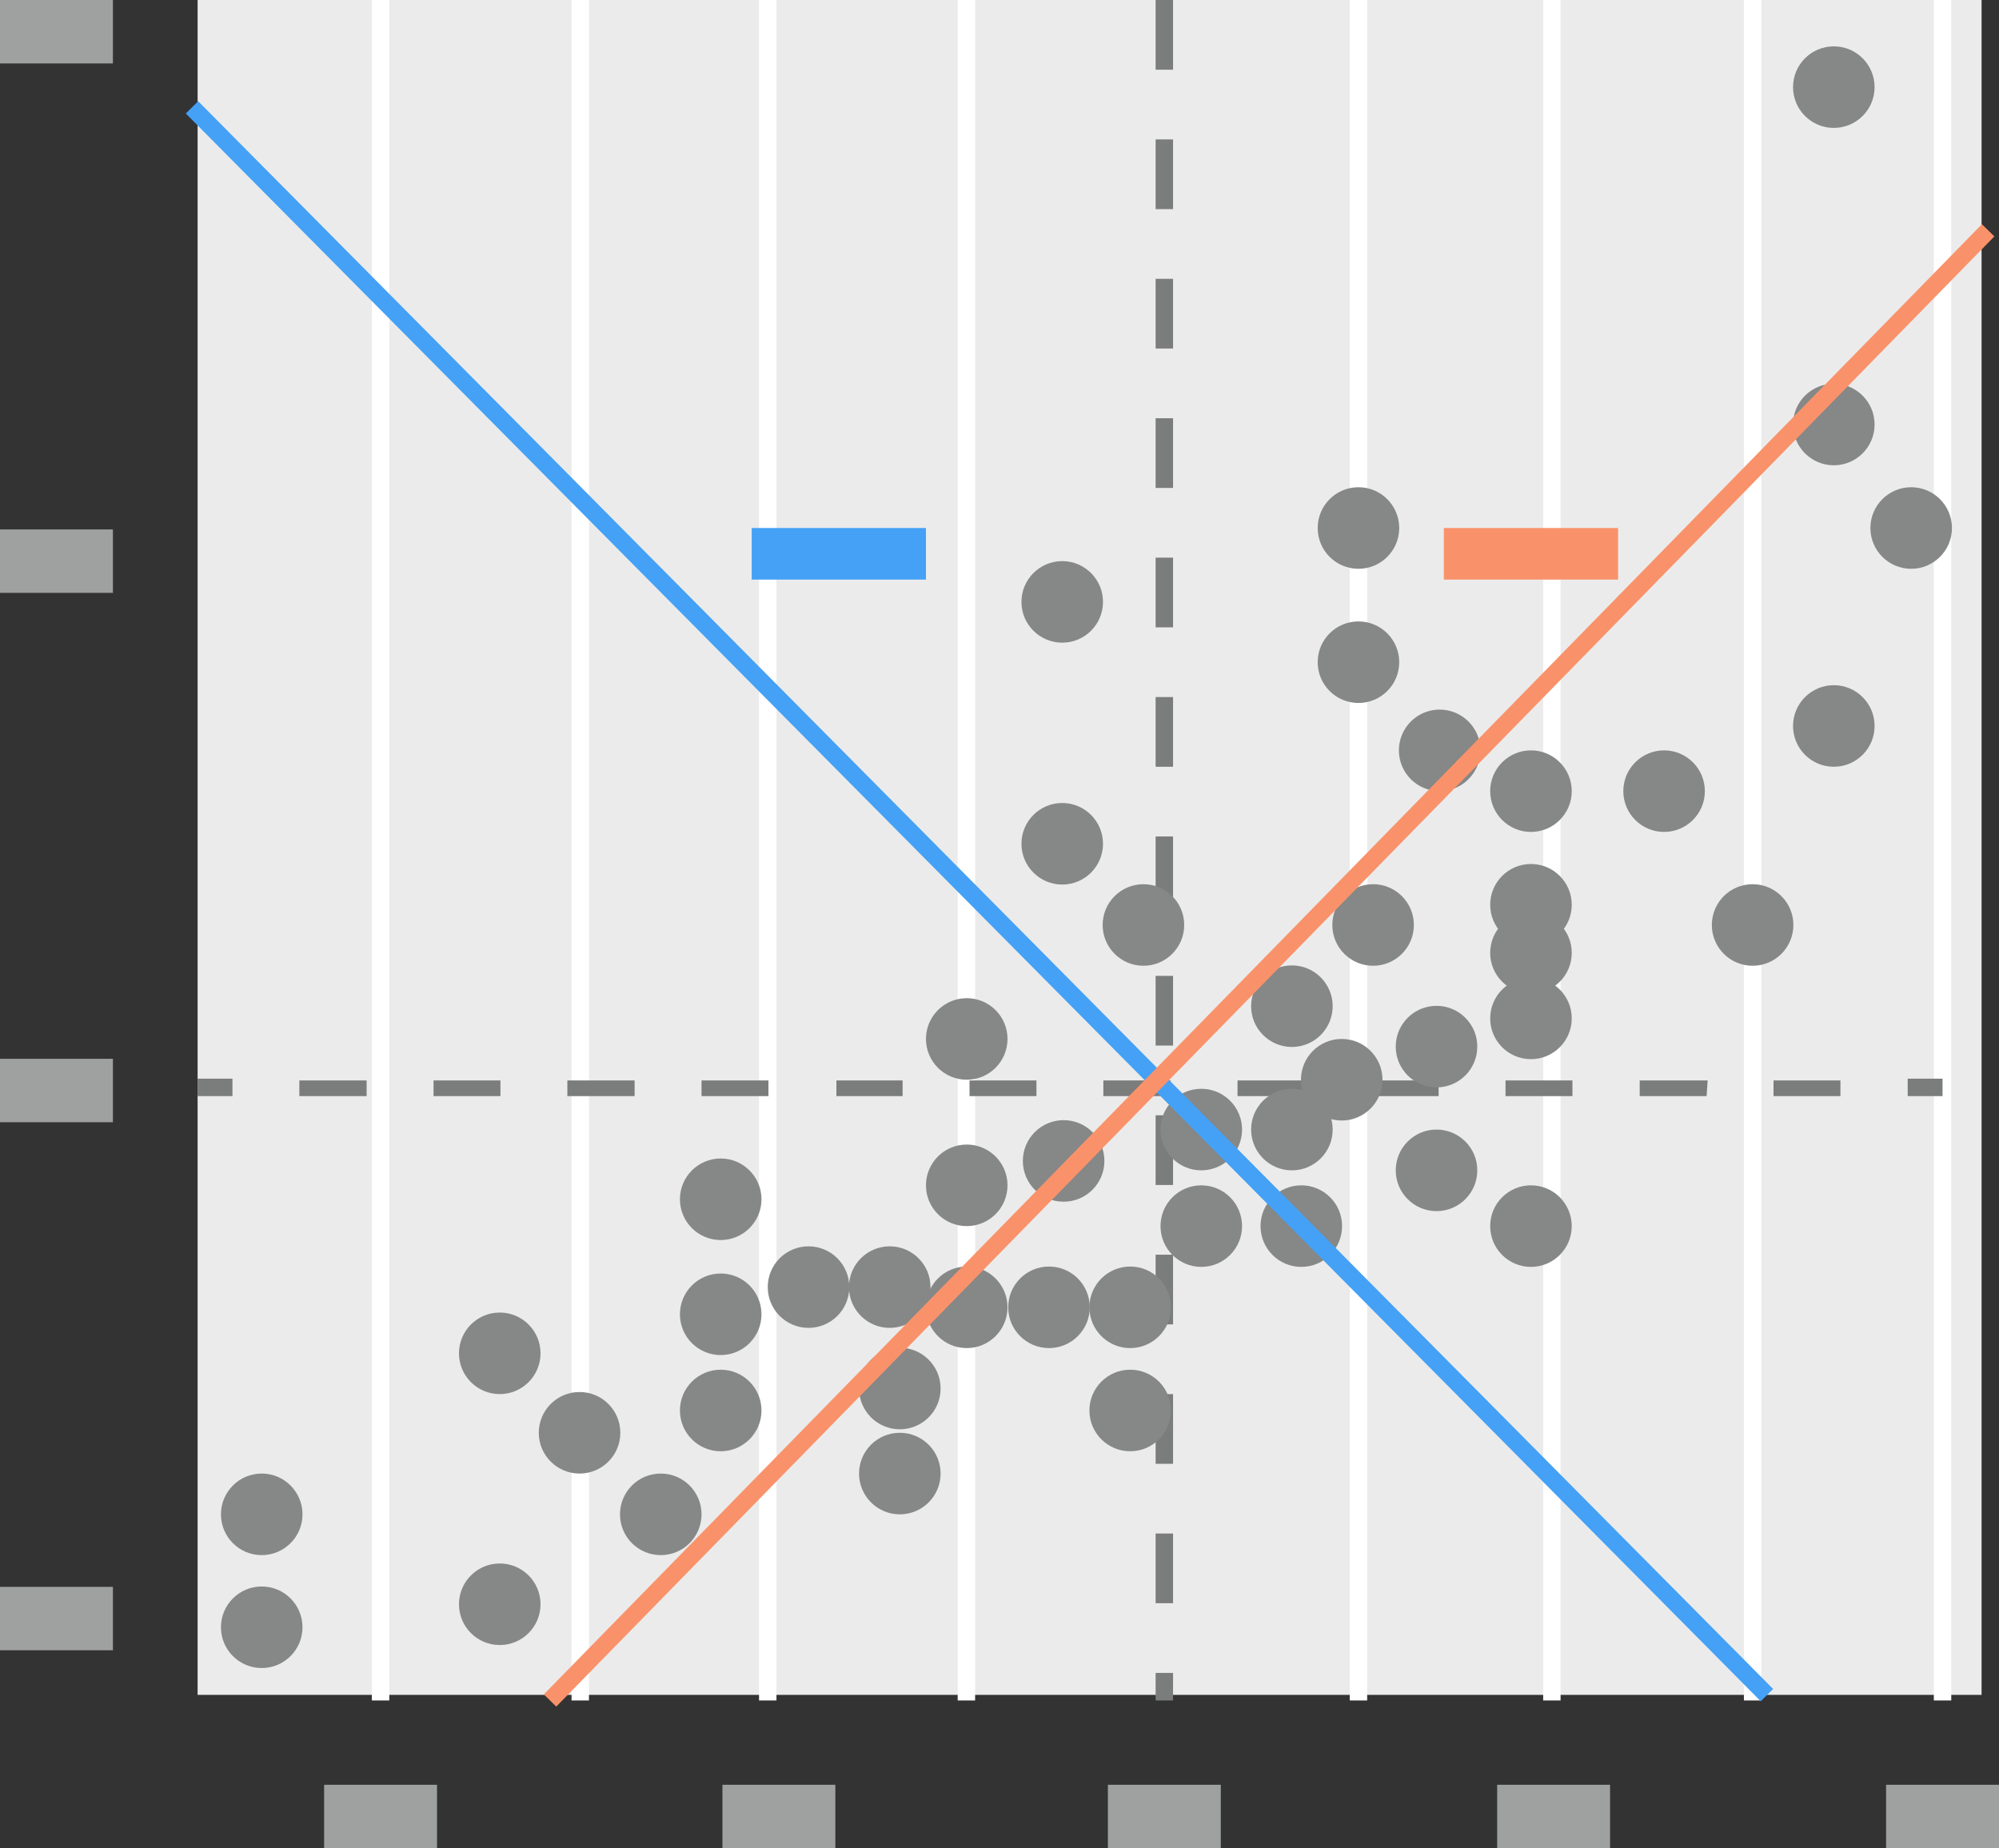 <svg xmlns="http://www.w3.org/2000/svg" viewBox="0 0 57.36 53.03"><rect x="0" y="0" width="57.36" height="53.03" fill="#333333" stroke="none"/><defs><style>.cls-1{fill:#ebebeb}.cls-2{fill:#fff}.cls-3{fill:#7b7c7c}.cls-4{fill:#9fa0a0}.cls-5{fill:#44a1f5}.cls-6{fill:#f9926a}.cls-7{fill:#868787}</style></defs><title>principal component analysis</title><g id="Layer_2" data-name="Layer 2"><g id="Layer_1-2" data-name="Layer 1"><path class="cls-1" d="M5.67 0h51.19v48.63H5.67z"/><path class="cls-2" d="M10.67 0h.5v48.79h-.5zm5.73 0h.5v48.79h-.5zm5.38 0h.5v48.79h-.5zm5.7 0h.5v48.79h-.5z"/><path class="cls-3" d="M33.66 48.79h-.5V48h.5zm0-2.79h-.5v-2h.5zm0-4h-.5v-2h.5zm0-4h-.5v-2h.5zm0-4h-.5v-2h.5zm0-4h-.5v-2h.5zm0-4h-.5v-2h.5zm0-4h-.5v-2h.5zm0-4h-.5v-2h.5zm0-4h-.5v-2h.5zm0-4h-.5V8h.5zm0-4h-.5V4h.5zm0-4h-.5V0h.5z"/><path class="cls-2" d="M38.73 0h.5v48.79h-.5zm5.55 0h.5v48.79h-.5zm5.76 0h.5v48.79h-.5zm5.45 0h.5v48.79h-.5z"/><path class="cls-3" d="M5.67 30.95h1v.5h-1zm47.14.5h-1.92V31h1.92zm-3.84 0h-1.92V31H49zm-3.85 0H43.2V31h1.92zm-3.84 0h-1.93V31h1.93zm-3.85 0h-1.92V31h1.92zm-3.84 0h-1.93V31h1.93zm-3.85 0h-1.92V31h1.92zm-3.84 0H24V31h1.9zm-3.85 0h-1.92V31h1.92zm-3.84 0h-1.93V31h1.93zm-3.85 0h-1.92V31h1.92zm-3.84 0H8.59V31h1.93zm44.22-.5h1v.5h-1z"/><path class="cls-4" d="M9.3 51.21h3.24v1.82H9.3zM0 45.53h3.24v1.82H0zm0-15.15h3.24v1.82H0zm0-15.19h3.24v1.82H0zM0 0h3.24v1.82H0zm20.73 51.21h3.24v1.82h-3.24zm11.06 0h3.24v1.82h-3.24zm11.17 0h3.24v1.82h-3.24zm11.16 0h3.24v1.82h-3.24z"/><path class="cls-5" d="M21.57 15.15h5v1.48h-5z"/><path class="cls-6" d="M41.43 15.15h5v1.48h-5z"/><circle class="cls-7" cx="52.62" cy="2.5" r="1.17"/><circle class="cls-7" cx="52.62" cy="12.18" r="1.17"/><circle class="cls-7" cx="52.62" cy="20.83" r="1.17"/><circle class="cls-7" cx="54.84" cy="15.15" r="1.17"/><circle class="cls-7" cx="50.29" cy="26.54" r="1.17"/><circle class="cls-7" cx="47.75" cy="22.7" r="1.17"/><circle class="cls-7" cx="43.93" cy="22.7" r="1.17"/><circle class="cls-7" cx="41.31" cy="21.53" r="1.17"/><circle class="cls-7" cx="30.48" cy="17.27" r="1.17"/><circle class="cls-7" cx="30.48" cy="24.21" r="1.17"/><circle class="cls-7" cx="32.81" cy="26.54" r="1.17"/><circle class="cls-7" cx="39.4" cy="26.54" r="1.17"/><circle class="cls-7" cx="37.07" cy="28.87" r="1.17"/><circle class="cls-7" cx="37.07" cy="32.41" r="1.17"/><circle class="cls-7" cx="38.5" cy="30.98" r="1.17"/><circle class="cls-7" cx="41.22" cy="30.03" r="1.17"/><circle class="cls-7" cx="41.22" cy="33.58" r="1.17"/><circle class="cls-7" cx="43.93" cy="35.18" r="1.17"/><circle class="cls-7" cx="37.34" cy="35.18" r="1.17"/><circle class="cls-7" cx="34.47" cy="35.18" r="1.17"/><circle class="cls-7" cx="34.47" cy="32.41" r="1.17"/><circle class="cls-7" cx="27.74" cy="29.81" r="1.17"/><circle class="cls-7" cx="30.52" cy="33.31" r="1.17"/><circle class="cls-7" cx="27.74" cy="34.01" r="1.17"/><circle class="cls-7" cx="27.74" cy="37.51" r="1.17"/><circle class="cls-7" cx="30.1" cy="37.51" r="1.17"/><circle class="cls-7" cx="32.43" cy="37.51" r="1.17"/><circle class="cls-7" cx="32.43" cy="40.47" r="1.17"/><circle class="cls-7" cx="25.82" cy="42.28" r="1.17"/><circle class="cls-7" cx="25.82" cy="39.84" r="1.17"/><circle class="cls-7" cx="25.53" cy="36.93" r="1.17"/><circle class="cls-7" cx="23.2" cy="36.93" r="1.17"/><circle class="cls-7" cx="20.68" cy="34.41" r="1.17"/><circle class="cls-7" cx="20.68" cy="37.71" r="1.17"/><circle class="cls-7" cx="20.68" cy="40.47" r="1.17"/><circle class="cls-7" cx="16.63" cy="41.11" r="1.17"/><circle class="cls-7" cx="14.34" cy="38.83" r="1.17"/><circle class="cls-7" cx="14.34" cy="46.03" r="1.17"/><circle class="cls-7" cx="18.96" cy="43.45" r="1.17"/><circle class="cls-7" cx="7.51" cy="43.45" r="1.17"/><circle class="cls-7" cx="7.51" cy="46.69" r="1.17"/><circle class="cls-7" cx="43.93" cy="25.96" r="1.17"/><circle class="cls-7" cx="43.93" cy="27.34" r="1.17"/><circle class="cls-7" cx="43.93" cy="29.22" r="1.17"/><circle class="cls-7" cx="38.98" cy="15.15" r="1.17"/><circle class="cls-7" cx="38.98" cy="19" r="1.17"/><path class="cls-5" transform="rotate(-44.77 28.112 25.863)" d="M27.86-6.23h.5v64.17h-.5z"/><path class="cls-6" transform="rotate(-45.63 36.415 27.699)" d="M6.91 27.45h59.01v.5H6.91z"/></g></g></svg>